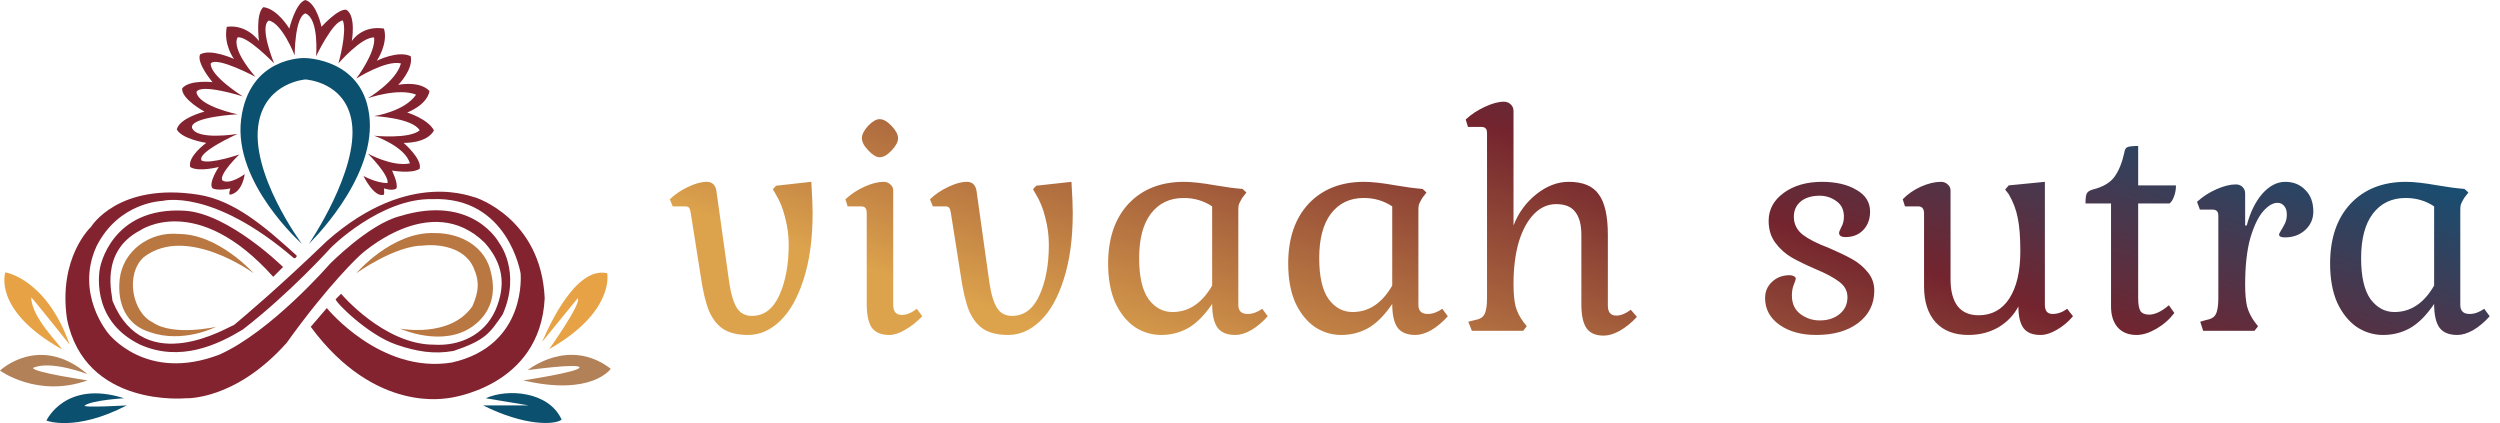 <svg width="325" height="55" viewBox="0 0 325 55" fill="none" xmlns="http://www.w3.org/2000/svg">
<path d="M97.24 43.546C95.924 43.546 94.86 43.294 94.048 42.79C93.264 42.286 92.634 41.488 92.158 40.396C91.71 39.276 91.346 37.722 91.066 35.734L89.806 27.754C89.75 27.39 89.68 27.152 89.596 27.04C89.512 26.9 89.344 26.83 89.092 26.83H87.454L87.076 25.906C87.748 25.262 88.532 24.73 89.428 24.31C90.352 23.862 91.164 23.638 91.864 23.638C92.564 23.638 92.984 24.016 93.124 24.772L94.804 36.742C95.028 38.254 95.364 39.36 95.812 40.06C96.26 40.732 96.904 41.068 97.744 41.068C99.312 41.068 100.502 40.172 101.314 38.38C102.126 36.588 102.532 34.404 102.532 31.828C102.532 30.624 102.378 29.448 102.07 28.3C101.79 27.124 101.37 26.088 100.81 25.192L100.474 24.604L100.894 24.142L105.472 23.638C105.584 25.43 105.64 26.774 105.64 27.67C105.64 31.03 105.248 33.914 104.464 36.322C103.708 38.702 102.686 40.508 101.398 41.74C100.138 42.944 98.752 43.546 97.24 43.546ZM114.354 20.446C113.934 20.446 113.444 20.152 112.884 19.564C112.324 18.976 112.044 18.444 112.044 17.968C112.044 17.492 112.31 16.96 112.842 16.372C113.402 15.784 113.906 15.49 114.354 15.49C114.83 15.49 115.348 15.784 115.908 16.372C116.468 16.96 116.748 17.492 116.748 17.968C116.748 18.444 116.468 18.976 115.908 19.564C115.348 20.152 114.83 20.446 114.354 20.446ZM115.614 43.546C114.578 43.546 113.822 43.238 113.346 42.622C112.898 41.978 112.674 40.942 112.674 39.514V27.754C112.674 27.418 112.618 27.18 112.506 27.04C112.394 26.9 112.198 26.83 111.918 26.83H110.196L109.902 25.906C110.63 25.234 111.456 24.688 112.38 24.268C113.332 23.848 114.158 23.638 114.858 23.638C115.222 23.638 115.516 23.75 115.74 23.974C115.992 24.17 116.118 24.436 116.118 24.772V39.64C116.118 40.508 116.496 40.942 117.252 40.942C117.84 40.942 118.484 40.676 119.184 40.144L119.898 41.11C119.198 41.838 118.456 42.426 117.672 42.874C116.916 43.322 116.23 43.546 115.614 43.546ZM131.058 43.546C129.742 43.546 128.678 43.294 127.866 42.79C127.082 42.286 126.452 41.488 125.976 40.396C125.528 39.276 125.164 37.722 124.884 35.734L123.624 27.754C123.568 27.39 123.498 27.152 123.414 27.04C123.33 26.9 123.162 26.83 122.91 26.83H121.272L120.894 25.906C121.566 25.262 122.35 24.73 123.246 24.31C124.17 23.862 124.982 23.638 125.682 23.638C126.382 23.638 126.802 24.016 126.942 24.772L128.622 36.742C128.846 38.254 129.182 39.36 129.63 40.06C130.078 40.732 130.722 41.068 131.562 41.068C133.13 41.068 134.32 40.172 135.132 38.38C135.944 36.588 136.35 34.404 136.35 31.828C136.35 30.624 136.196 29.448 135.888 28.3C135.608 27.124 135.188 26.088 134.628 25.192L134.292 24.604L134.712 24.142L139.29 23.638C139.402 25.43 139.458 26.774 139.458 27.67C139.458 31.03 139.066 33.914 138.282 36.322C137.526 38.702 136.504 40.508 135.216 41.74C133.956 42.944 132.57 43.546 131.058 43.546ZM150.944 43.546C149.712 43.546 148.564 43.196 147.5 42.496C146.464 41.768 145.624 40.718 144.98 39.346C144.364 37.946 144.056 36.252 144.056 34.264C144.056 30.988 144.938 28.398 146.702 26.494C148.494 24.59 150.902 23.638 153.926 23.638C154.934 23.638 156.306 23.792 158.042 24.1C159.33 24.324 160.492 24.478 161.528 24.562L162.032 25.024L161.486 25.738C161.29 26.074 161.15 26.34 161.066 26.536C161.01 26.704 160.982 26.942 160.982 27.25V39.64C160.982 40.424 161.388 40.816 162.2 40.816C162.816 40.816 163.446 40.592 164.09 40.144L164.804 41.11C164.132 41.866 163.418 42.468 162.662 42.916C161.906 43.336 161.22 43.546 160.604 43.546C159.54 43.546 158.77 43.238 158.294 42.622C157.818 41.978 157.58 40.942 157.58 39.514C156.572 40.998 155.522 42.048 154.43 42.664C153.366 43.252 152.204 43.546 150.944 43.546ZM152.414 40.564C154.542 40.564 156.264 39.416 157.58 37.12V26.83C156.488 26.102 155.256 25.738 153.884 25.738C152.064 25.738 150.636 26.424 149.6 27.796C148.592 29.14 148.088 31.058 148.088 33.55C148.088 35.958 148.494 37.736 149.306 38.884C150.146 40.004 151.182 40.564 152.414 40.564ZM174.354 43.546C173.122 43.546 171.974 43.196 170.91 42.496C169.874 41.768 169.034 40.718 168.39 39.346C167.774 37.946 167.466 36.252 167.466 34.264C167.466 30.988 168.348 28.398 170.112 26.494C171.904 24.59 174.312 23.638 177.336 23.638C178.344 23.638 179.716 23.792 181.452 24.1C182.74 24.324 183.902 24.478 184.938 24.562L185.442 25.024L184.896 25.738C184.7 26.074 184.56 26.34 184.476 26.536C184.42 26.704 184.392 26.942 184.392 27.25V39.64C184.392 40.424 184.798 40.816 185.61 40.816C186.226 40.816 186.856 40.592 187.5 40.144L188.214 41.11C187.542 41.866 186.828 42.468 186.072 42.916C185.316 43.336 184.63 43.546 184.014 43.546C182.95 43.546 182.18 43.238 181.704 42.622C181.228 41.978 180.99 40.942 180.99 39.514C179.982 40.998 178.932 42.048 177.84 42.664C176.776 43.252 175.614 43.546 174.354 43.546ZM175.824 40.564C177.952 40.564 179.674 39.416 180.99 37.12V26.83C179.898 26.102 178.666 25.738 177.294 25.738C175.474 25.738 174.046 26.424 173.01 27.796C172.002 29.14 171.498 31.058 171.498 33.55C171.498 35.958 171.904 37.736 172.716 38.884C173.556 40.004 174.592 40.564 175.824 40.564ZM208.475 43.63C207.439 43.63 206.697 43.308 206.249 42.664C205.801 42.02 205.577 40.984 205.577 39.556V30.526C205.577 29.21 205.311 28.216 204.779 27.544C204.275 26.872 203.449 26.536 202.301 26.536C201.209 26.536 200.243 26.97 199.403 27.838C198.563 28.706 197.905 29.924 197.429 31.492C196.981 33.06 196.757 34.866 196.757 36.91C196.757 38.086 196.841 39.038 197.009 39.766C197.205 40.494 197.541 41.18 198.017 41.824L198.479 42.412L198.017 43H191.339L190.877 41.824L191.717 41.614C192.361 41.502 192.781 41.25 192.977 40.858C193.201 40.438 193.313 39.738 193.313 38.758V17.338C193.313 17.03 193.257 16.82 193.145 16.708C193.033 16.568 192.837 16.498 192.557 16.498H190.835L190.541 15.532C191.269 14.86 192.095 14.314 193.019 13.894C193.971 13.446 194.797 13.222 195.497 13.222C195.861 13.222 196.155 13.334 196.379 13.558C196.631 13.782 196.757 14.076 196.757 14.44V29.308C197.401 27.656 198.395 26.298 199.739 25.234C201.083 24.17 202.483 23.638 203.939 23.638C205.787 23.638 207.089 24.184 207.845 25.276C208.629 26.34 209.021 28.09 209.021 30.526V39.724C209.021 40.592 209.385 41.026 210.113 41.026C210.701 41.026 211.331 40.774 212.003 40.27L212.801 41.194C212.101 41.95 211.359 42.552 210.575 43C209.819 43.42 209.119 43.63 208.475 43.63ZM236.097 43.546C234.193 43.546 232.611 43.112 231.351 42.244C230.091 41.348 229.461 40.186 229.461 38.758C229.461 37.918 229.755 37.218 230.343 36.658C230.959 36.07 231.729 35.776 232.653 35.776C232.849 35.776 233.031 35.818 233.199 35.902C233.367 35.986 233.451 36.098 233.451 36.238C233.451 36.322 233.367 36.574 233.199 36.994C233.031 37.386 232.947 37.862 232.947 38.422C232.947 39.458 233.311 40.256 234.039 40.816C234.795 41.376 235.635 41.656 236.559 41.656C237.623 41.656 238.491 41.376 239.163 40.816C239.835 40.256 240.171 39.528 240.171 38.632C240.171 37.82 239.807 37.148 239.079 36.616C238.379 36.084 237.357 35.538 236.013 34.978C234.781 34.446 233.745 33.942 232.905 33.466C232.093 32.99 231.393 32.36 230.805 31.576C230.217 30.792 229.923 29.84 229.923 28.72C229.923 27.236 230.581 26.018 231.897 25.066C233.213 24.114 234.865 23.638 236.853 23.638C238.673 23.638 240.171 23.988 241.347 24.688C242.523 25.36 243.111 26.298 243.111 27.502C243.111 28.482 242.817 29.28 242.229 29.896C241.641 30.512 240.871 30.82 239.919 30.82C239.359 30.82 239.079 30.638 239.079 30.274C239.079 30.162 239.177 29.91 239.373 29.518C239.597 29.126 239.709 28.678 239.709 28.174C239.709 27.278 239.387 26.606 238.743 26.158C238.099 25.682 237.371 25.444 236.559 25.444C235.523 25.444 234.697 25.696 234.081 26.2C233.493 26.704 233.199 27.362 233.199 28.174C233.199 29.126 233.591 29.91 234.375 30.526C235.159 31.114 236.265 31.674 237.693 32.206C238.925 32.738 239.947 33.228 240.759 33.676C241.571 34.124 242.257 34.698 242.817 35.398C243.377 36.07 243.657 36.868 243.657 37.792C243.657 39.528 242.957 40.928 241.557 41.992C240.185 43.028 238.365 43.546 236.097 43.546ZM255.881 43.546C254.061 43.546 252.647 43 251.639 41.908C250.631 40.788 250.127 39.234 250.127 37.246V27.754C250.127 27.138 249.875 26.83 249.371 26.83H247.649L247.355 25.906C247.999 25.234 248.783 24.688 249.707 24.268C250.659 23.848 251.527 23.638 252.311 23.638C252.675 23.638 252.969 23.75 253.193 23.974C253.445 24.17 253.571 24.436 253.571 24.772V36.322C253.571 37.834 253.879 38.996 254.495 39.808C255.111 40.592 256.021 40.984 257.225 40.984C258.933 40.984 260.263 40.256 261.215 38.8C262.167 37.316 262.643 35.272 262.643 32.668C262.643 30.82 262.531 29.378 262.307 28.342C262.111 27.278 261.719 26.242 261.131 25.234L260.669 24.646L261.131 24.1L265.835 23.638V39.64C265.835 40.424 266.171 40.816 266.843 40.816C267.487 40.816 268.117 40.592 268.733 40.144L269.489 41.11C268.873 41.838 268.173 42.426 267.389 42.874C266.633 43.322 265.919 43.546 265.247 43.546C264.239 43.546 263.511 43.252 263.063 42.664C262.615 42.048 262.391 41.11 262.391 39.85C261.775 40.998 260.893 41.908 259.745 42.58C258.597 43.224 257.309 43.546 255.881 43.546ZM277.752 43.546C276.716 43.546 275.904 43.224 275.316 42.58C274.728 41.908 274.434 40.998 274.434 39.85V26.452H271.116C271.116 25.78 271.172 25.346 271.284 25.15C271.396 24.926 271.648 24.758 272.04 24.646C273.384 24.31 274.336 23.75 274.896 22.966C275.456 22.182 275.876 21.146 276.156 19.858C276.212 19.466 276.338 19.228 276.534 19.144C276.758 19.032 277.234 18.976 277.962 18.976V24.1H282.876C282.876 24.632 282.792 25.108 282.624 25.528C282.484 25.948 282.288 26.256 282.036 26.452H277.962V38.758C277.962 39.542 278.06 40.102 278.256 40.438C278.48 40.746 278.858 40.9 279.39 40.9C280.146 40.9 281 40.494 281.952 39.682L282.666 40.69C282.022 41.53 281.238 42.216 280.314 42.748C279.39 43.28 278.536 43.546 277.752 43.546ZM286.031 41.824L286.745 41.614C287.417 41.502 287.851 41.25 288.047 40.858C288.271 40.438 288.383 39.738 288.383 38.758V28.09C288.383 27.782 288.327 27.572 288.215 27.46C288.103 27.32 287.907 27.25 287.627 27.25H285.989L285.611 26.242C286.339 25.57 287.179 25.024 288.131 24.604C289.083 24.184 289.923 23.974 290.651 23.974C291.015 23.974 291.309 24.086 291.533 24.31C291.757 24.534 291.869 24.814 291.869 25.15V29.308H292.079C292.527 27.6 293.199 26.228 294.095 25.192C295.019 24.156 296.013 23.638 297.077 23.638C298.141 23.638 299.009 23.988 299.681 24.688C300.381 25.36 300.731 26.298 300.731 27.502C300.731 28.454 300.381 29.252 299.681 29.896C298.981 30.54 298.099 30.862 297.035 30.862C296.531 30.862 296.279 30.736 296.279 30.484C296.279 30.4 296.377 30.204 296.573 29.896C296.769 29.588 296.937 29.28 297.077 28.972C297.217 28.664 297.287 28.3 297.287 27.88C297.287 27.404 297.175 27.04 296.951 26.788C296.727 26.508 296.433 26.368 296.069 26.368C295.481 26.368 294.865 26.732 294.221 27.46C293.577 28.188 293.017 29.35 292.541 30.946C292.093 32.542 291.869 34.572 291.869 37.036C291.869 38.184 291.953 39.122 292.121 39.85C292.317 40.55 292.639 41.208 293.087 41.824L293.549 42.412L293.087 43H286.409L286.031 41.824ZM309.801 43.546C308.569 43.546 307.421 43.196 306.357 42.496C305.321 41.768 304.481 40.718 303.837 39.346C303.221 37.946 302.913 36.252 302.913 34.264C302.913 30.988 303.795 28.398 305.559 26.494C307.351 24.59 309.759 23.638 312.783 23.638C313.791 23.638 315.163 23.792 316.899 24.1C318.187 24.324 319.349 24.478 320.385 24.562L320.889 25.024L320.343 25.738C320.147 26.074 320.007 26.34 319.923 26.536C319.867 26.704 319.839 26.942 319.839 27.25V39.64C319.839 40.424 320.245 40.816 321.057 40.816C321.673 40.816 322.303 40.592 322.947 40.144L323.661 41.11C322.989 41.866 322.275 42.468 321.519 42.916C320.763 43.336 320.077 43.546 319.461 43.546C318.397 43.546 317.627 43.238 317.151 42.622C316.675 41.978 316.437 40.942 316.437 39.514C315.429 40.998 314.379 42.048 313.287 42.664C312.223 43.252 311.061 43.546 309.801 43.546ZM311.271 40.564C313.399 40.564 315.121 39.416 316.437 37.12V26.83C315.345 26.102 314.113 25.738 312.741 25.738C310.921 25.738 309.493 26.424 308.457 27.796C307.449 29.14 306.945 31.058 306.945 33.55C306.945 35.958 307.351 37.736 308.163 38.884C309.003 40.004 310.039 40.564 311.271 40.564Z" fill="url(#paint0_linear_705_5431)"/>
<path d="M68.721 52.701H62.8C68.187 55.394 72.087 55.255 73.016 54.559C71.344 50.844 65.935 50.496 63.149 51.773L68.721 52.701Z" fill="#0B506E"/>
<path d="M79.4 47.942C73.944 43.763 68.605 48.117 68.605 48.117C68.605 48.117 75.337 47.188 75.337 47.768C75.337 48.349 68.024 49.451 68.024 49.451C76.962 51.541 79.4 47.942 79.4 47.942Z" fill="#B38158"/>
<path d="M78.936 35.521C74.409 34.476 70.648 44.181 70.462 44.459L74.06 40.048L75.105 38.771C75.686 39.352 71.391 45.388 71.391 45.388C79.981 40.513 78.936 35.521 78.936 35.521Z" fill="#E7A245"/>
<path d="M31.342 15.555C30.326 23.797 39.236 31.69 39.236 31.69C39.236 31.69 32.319 22.36 33.664 15.787C34.709 10.68 39.7 10.331 39.7 10.331C39.7 10.331 44.951 10.601 45.736 15.903C46.665 22.172 40.164 31.69 40.164 31.69C40.164 31.69 48.638 23.564 48.058 15.555C47.478 7.545 39.584 7.545 39.584 7.545C39.584 7.545 32.358 7.313 31.342 15.555Z" fill="#0B506E"/>
<path d="M6.036 54.675C6.036 54.675 9.751 56.184 16.484 52.701C16.484 52.701 10.505 53.05 11.028 52.701C12.072 52.005 16.135 51.773 16.135 51.773C8.474 49.335 6.036 54.675 6.036 54.675Z" fill="#0B506E"/>
<path d="M0 48.174C0 48.174 4.875 51.773 11.376 49.451C11.376 49.451 4.295 48.406 4.295 47.826C6.617 46.781 11.376 48.638 11.376 48.638C5.108 43.299 0 48.174 0 48.174Z" fill="#B38158"/>
<path d="M0.697 35.405C0.697 35.405 -1.045 40.281 8.01 45.388C8.01 45.017 4.063 41.325 4.063 38.655C4.527 39.12 9.054 44.808 9.054 44.808C6.036 36.218 0.697 35.405 0.697 35.405Z" fill="#E7A245"/>
<path d="M58.157 51.773C58.294 51.66 48.871 53.978 40.397 42.486L42.486 40.048C42.486 40.048 49.451 48.639 58.738 47.129C68.605 44.906 67.676 35.521 67.676 35.521C67.676 35.521 66.056 25.512 56.184 25.886C49.486 25.75 42.97 32.196 42.95 32.271C42.95 32.271 37.727 38.075 31.574 42.834C28.324 44.808 23.449 47.129 18.225 44.808C11.492 41.557 13.001 34.825 13.001 34.825C13.001 34.825 14.394 26.815 24.029 27.395C29.717 27.738 36.798 34.709 36.798 34.709L35.521 35.986C25.538 24.842 18.225 29.949 18.225 29.949C12.885 32.735 14.626 38.423 14.626 39.12C18.805 49.335 29.833 42.37 30.413 42.254C31.806 41.093 36.218 37.379 42.486 31.342C53.385 21.711 61.747 25.819 61.756 25.654C61.756 25.654 70.346 28.324 70.81 38.772C70.23 50.496 58.157 51.773 58.157 51.773Z" fill="#832330"/>
<path d="M38.539 33.2C38.682 33.329 38.337 33.673 38.191 33.548C27.511 24.377 21.127 26.119 21.127 26.119C21.127 26.119 15.439 26.235 12.537 32.039C9.735 38.191 14.046 43.299 14.046 43.299C14.046 43.299 18.921 49.799 28.556 46.085C35.289 43.066 42.834 34.36 42.834 34.36C42.834 34.36 47.942 29.137 52.005 28.092C61.523 25.19 64.89 31.574 64.89 31.574C64.89 31.574 67.792 35.289 65.354 40.861C63.636 43.4 63.009 44.254 58.97 45.62C56.432 46.077 54.185 45.71 51.54 44.808C47.732 43.508 43.405 39.086 43.647 38.888L44.343 38.191C44.343 38.191 49.915 44.808 56.416 44.808C59.666 45.014 62.955 43.626 64.426 40.281C65.808 37.018 65.401 34.28 63.033 31.574C55.952 24.609 46.781 33.2 46.781 33.2C46.781 33.2 42.834 36.798 37.262 44.575C30.53 52.121 24.145 51.773 24.145 51.773C24.145 51.773 11.028 53.05 8.706 41.441C7.545 33.432 11.84 29.485 11.84 29.485C11.84 29.485 15.323 23.681 25.77 25.306C30.585 26.055 34.694 29.717 38.539 33.2Z" fill="#832330"/>
<path d="M23.216 30.414C28.44 30.414 32.967 35.521 32.967 35.521C32.967 35.521 24.261 29.137 18.689 33.432C16.252 35.637 17.18 40.629 19.85 41.906C22.52 43.763 28.092 42.486 28.092 42.486C28.092 42.486 23.797 44.692 19.502 43.183C16.368 42.254 15.225 39.403 15.555 36.334C15.959 32.574 19.502 30.065 23.216 30.414Z" fill="#B97742"/>
<path d="M56.532 30.297C50.96 30.065 46.317 35.521 46.317 35.521C46.317 35.521 51.344 31.922 55.023 31.922C57.112 31.69 60.359 32.184 61.523 34.709C62.4 36.609 62.22 37.959 61.407 39.816C58.505 43.995 52.005 42.718 52.005 42.718C52.005 42.718 57.577 45.272 61.523 42.37C63.787 40.705 64.511 38.251 63.845 35.521C63.149 32.039 59.898 30.297 56.532 30.297Z" fill="#B97742"/>
<path d="M29.949 24.493C29.949 24.493 29.639 25.372 29.949 25.306C31.574 24.958 31.806 22.636 31.806 22.636C31.806 22.636 29.893 24.087 28.904 23.449C28.44 22.636 31.11 20.082 31.11 20.082C31.11 20.082 27.395 21.359 26.235 20.895C25.418 19.85 30.878 17.412 30.878 17.412C30.878 17.412 25.538 18.293 24.958 16.6C24.744 15.185 30.878 14.858 30.878 14.858C30.878 14.858 25.77 13.814 25.538 11.957C26.119 10.796 31.574 12.537 31.574 12.537C31.574 12.537 27.279 9.867 27.395 8.242C28.208 7.313 33.2 9.983 33.2 9.983C33.2 9.983 30.065 6.501 30.878 4.875C32.039 4.527 35.637 8.242 35.637 8.242C35.637 8.242 33.664 3.482 34.941 2.67C36.682 3.018 38.307 7.197 38.307 7.197C38.307 7.197 38.307 2.206 39.7 1.741C41.505 2.438 41.093 7.313 41.093 7.313C41.093 7.313 43.299 2.67 44.575 2.67C45.156 4.179 43.995 8.242 43.995 8.242C43.995 8.242 47.013 4.759 48.638 4.875C48.871 6.849 46.317 10.215 46.317 10.215C46.317 10.215 50.148 7.777 52.121 8.242C51.54 10.563 47.826 12.769 47.826 12.769C47.826 12.769 51.773 11.376 54.094 12.305C52.585 14.51 48.638 15.091 48.638 15.091C48.638 15.091 53.63 15.323 54.559 16.948C53.166 18.109 48.638 17.645 48.638 17.645C48.638 17.645 52.701 19.038 53.282 21.243C50.96 21.707 47.826 19.966 47.826 19.966C47.826 19.966 50.612 22.752 50.38 23.797C48.871 23.797 47.245 22.868 47.245 22.868C47.245 22.868 48.638 25.77 49.915 25.306C49.981 24.995 49.915 24.493 49.915 24.493C49.915 24.493 51.042 24.886 51.54 24.493C51.773 23.797 50.96 22.172 50.96 22.172C50.96 22.172 53.514 22.636 54.559 21.939C54.907 20.663 52.469 18.573 52.469 18.573C52.469 18.573 55.487 18.689 56.416 16.948C55.603 15.439 52.933 14.626 52.933 14.626C52.933 14.626 55.487 13.698 55.836 11.84C54.559 10.447 51.773 11.028 51.773 11.028C51.773 11.028 53.746 9.054 53.398 7.313C51.773 6.501 48.987 7.894 48.987 7.894C48.987 7.894 50.496 5.688 49.915 3.715C47.013 3.25 45.736 5.34 45.736 5.34C45.736 5.34 46.317 2.089 45.04 1.277C43.995 1.045 41.79 3.482 41.79 3.482C41.79 3.482 41.209 0.464 39.7 0C38.423 0.348 37.611 3.715 37.611 3.715C37.611 3.715 36.102 1.161 34.244 0.929C33.2 1.741 33.664 5.34 33.664 5.34C33.664 5.34 32.155 3.134 29.485 3.482C29.02 5.804 30.413 7.661 30.413 7.661C30.413 7.661 27.395 6.268 26.002 7.081C25.538 8.242 27.628 10.68 27.628 10.68C27.628 10.68 24.609 10.331 23.681 11.492C23.565 12.885 26.583 14.51 26.583 14.51C26.583 14.51 23.332 15.323 22.984 16.832C23.681 18.109 26.815 18.573 26.815 18.573C26.815 18.573 24.377 20.314 24.726 21.707C25.77 22.404 28.44 21.707 28.44 21.707C28.44 21.707 27.047 23.797 27.628 24.493C28.44 24.842 29.949 24.493 29.949 24.493Z" fill="#832330"/>
<defs>
<linearGradient id="paint0_linear_705_5431" x1="100.67" y1="40.412" x2="128.028" y2="-41.976" gradientUnits="userSpaceOnUse">
<stop offset="0.1" stop-color="#DDA34C"/>
<stop offset="0.6" stop-color="#73242E"/>
<stop offset="1" stop-color="#105177"/>
</linearGradient>
</defs>
</svg>
